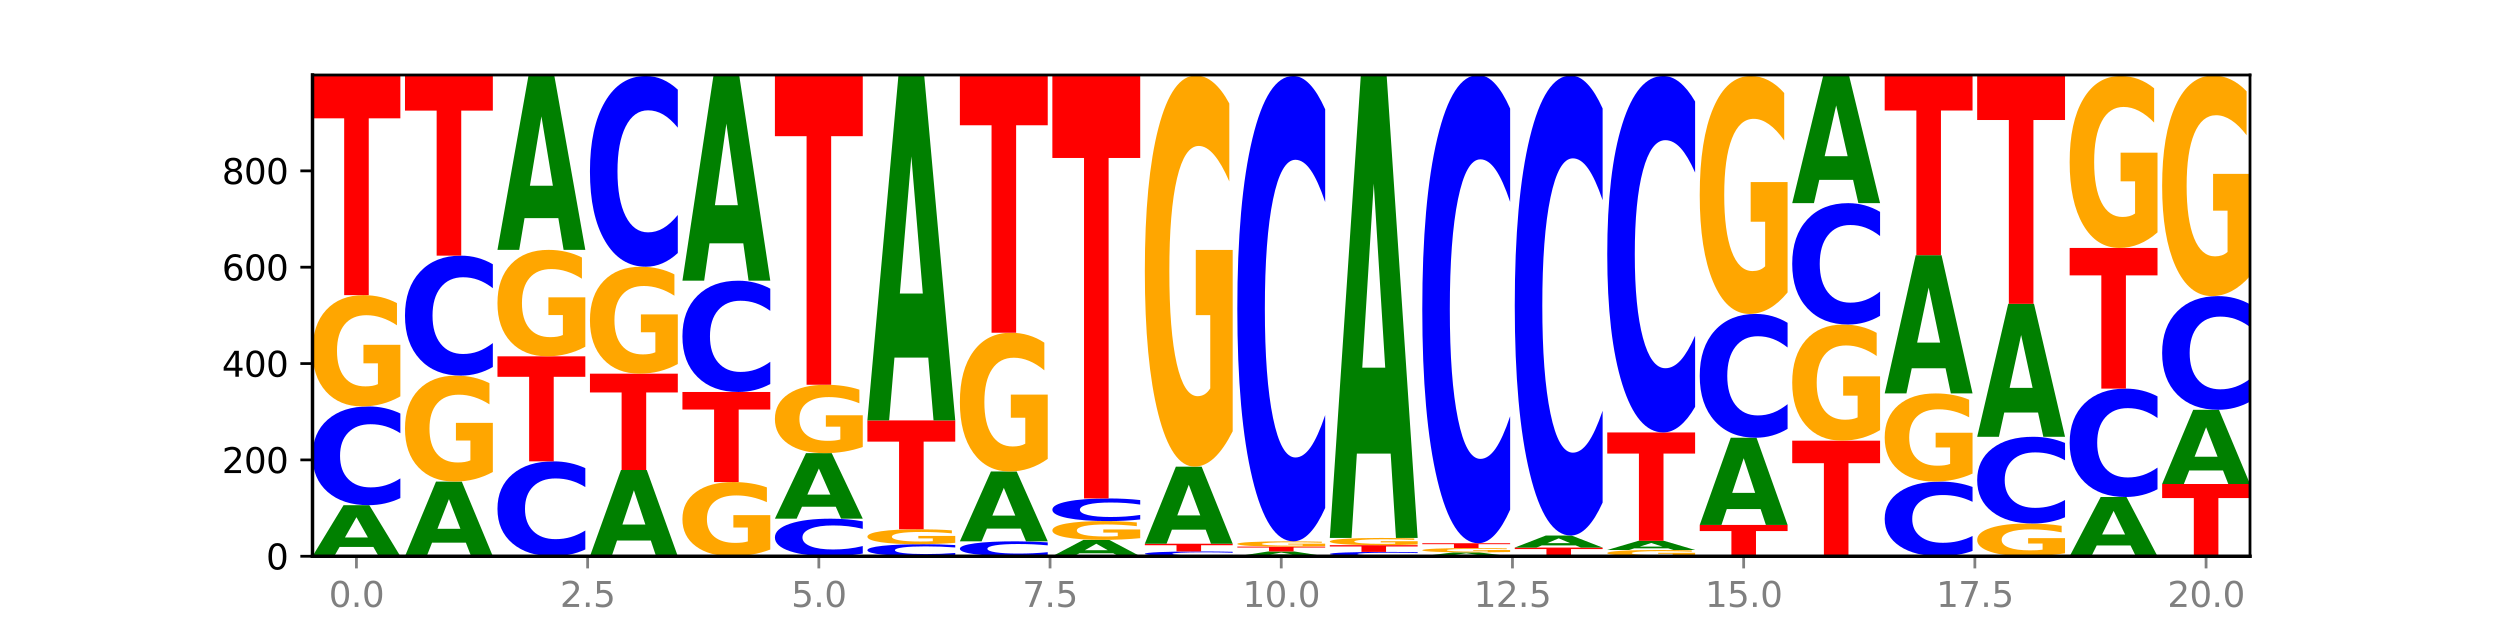 <?xml version="1.0" encoding="utf-8" standalone="no"?>
<!DOCTYPE svg PUBLIC "-//W3C//DTD SVG 1.1//EN"
  "http://www.w3.org/Graphics/SVG/1.1/DTD/svg11.dtd">
<svg xmlns:xlink="http://www.w3.org/1999/xlink" width="720pt" height="180pt" viewBox="0 0 720 180" xmlns="http://www.w3.org/2000/svg" version="1.1">
 <defs>
  <style type="text/css">*{stroke-linejoin: round; stroke-linecap: butt}</style>
 </defs>
 <g id="figure_1">
  <g id="patch_1">
   <path d="M 0 180 
L 720 180 
L 720 0 
L 0 0 
z
" style="fill: #ffffff"/>
  </g>
  <g id="axes_1">
   <g id="patch_2">
    <path d="M 90 160.2 
L 648 160.2 
L 648 21.6 
L 90 21.6 
z
" style="fill: #ffffff"/>
   </g>
   <g id="line2d_1">
    <path d="M 90 160.2 
L 648 160.2 
" clip-path="url(#p1ab193b04c)" style="fill: none; stroke: #000000; stroke-width: 0.5; stroke-linecap: square"/>
   </g>
   <g id="patch_3">
    <path d="M 107.527 157.521 
L 97.796 157.521 
L 96.26 160.2 
L 90 160.2 
L 98.94 145.494 
L 106.363 145.494 
L 115.303 160.2 
L 109.048 160.2 
L 107.527 157.521 
z
M 99.348 154.792 
L 105.96 154.792 
L 102.659 148.942 
L 99.348 154.792 
z
" clip-path="url(#p1ab193b04c)" style="fill: #008000"/>
   </g>
   <g id="patch_4">
    <path d="M 115.303 143.455 
Q 113.187 144.466 110.898 144.977 
Q 108.609 145.494 106.116 145.494 
Q 98.683 145.494 94.341 141.663 
Q 90 137.833 90 131.282 
Q 90 124.708 94.341 120.883 
Q 98.683 117.052 106.116 117.052 
Q 108.609 117.052 110.898 117.569 
Q 113.187 118.08 115.303 119.091 
L 115.303 124.76 
Q 113.167 123.421 111.095 122.798 
Q 109.024 122.175 106.735 122.175 
Q 102.629 122.175 100.277 124.602 
Q 97.931 127.022 97.931 131.282 
Q 97.931 135.524 100.277 137.95 
Q 102.629 140.371 106.735 140.371 
Q 109.024 140.371 111.095 139.748 
Q 113.167 139.119 115.303 137.78 
L 115.303 143.455 
z
" clip-path="url(#p1ab193b04c)" style="fill: #0000ff"/>
   </g>
   <g id="patch_5">
    <path d="M 115.303 114.153 
Q 112.751 115.602 110.007 116.331 
Q 107.262 117.052 104.336 117.052 
Q 97.724 117.052 93.862 112.736 
Q 90 108.419 90 101.038 
Q 90 93.57 93.93 89.287 
Q 97.865 85.004 104.71 85.004 
Q 107.347 85.004 109.763 85.586 
Q 112.184 86.162 114.328 87.301 
L 114.328 93.689 
Q 112.116 92.226 109.927 91.505 
Q 107.738 90.776 105.538 90.776 
Q 101.466 90.776 99.26 93.438 
Q 97.054 96.093 97.054 101.038 
Q 97.054 105.937 99.181 108.611 
Q 101.308 111.279 105.22 111.279 
Q 106.287 111.279 107.2 111.127 
Q 108.113 110.968 108.838 110.637 
L 108.838 104.639 
L 104.67 104.639 
L 104.67 99.297 
L 115.303 99.297 
L 115.303 114.153 
z
" clip-path="url(#p1ab193b04c)" style="fill: #ffa600"/>
   </g>
   <g id="patch_6">
    <path d="M 90 21.739 
L 115.303 21.739 
L 115.303 34.077 
L 106.2 34.077 
L 106.2 85.004 
L 99.121 85.004 
L 99.121 34.077 
L 90 34.077 
L 90 21.739 
z
" clip-path="url(#p1ab193b04c)" style="fill: #ff0000"/>
   </g>
   <g id="patch_7">
    <path d="M 134.162 156.283 
L 124.431 156.283 
L 122.895 160.2 
L 116.635 160.2 
L 125.574 138.695 
L 132.998 138.695 
L 141.938 160.2 
L 135.683 160.2 
L 134.162 156.283 
z
M 125.983 152.291 
L 132.595 152.291 
L 129.294 143.737 
L 125.983 152.291 
z
" clip-path="url(#p1ab193b04c)" style="fill: #008000"/>
   </g>
   <g id="patch_8">
    <path d="M 141.938 135.934 
Q 139.386 137.315 136.641 138.008 
Q 133.897 138.695 130.971 138.695 
Q 124.358 138.695 120.497 134.585 
Q 116.635 130.474 116.635 123.444 
Q 116.635 116.332 120.565 112.252 
Q 124.5 108.173 131.345 108.173 
Q 133.982 108.173 136.398 108.728 
Q 138.819 109.276 140.963 110.361 
L 140.963 116.445 
Q 138.751 115.052 136.562 114.364 
Q 134.373 113.671 132.173 113.671 
Q 128.101 113.671 125.895 116.206 
Q 123.689 118.734 123.689 123.444 
Q 123.689 128.109 125.816 130.657 
Q 127.942 133.198 131.855 133.198 
Q 132.921 133.198 133.834 133.053 
Q 134.747 132.901 135.473 132.586 
L 135.473 126.874 
L 131.305 126.874 
L 131.305 121.785 
L 141.938 121.785 
L 141.938 135.934 
z
" clip-path="url(#p1ab193b04c)" style="fill: #ffa600"/>
   </g>
   <g id="patch_9">
    <path d="M 141.938 105.697 
Q 139.821 106.924 137.533 107.545 
Q 135.244 108.173 132.751 108.173 
Q 125.318 108.173 120.976 103.52 
Q 116.635 98.867 116.635 90.911 
Q 116.635 82.925 120.976 78.28 
Q 125.318 73.627 132.751 73.627 
Q 135.244 73.627 137.533 74.255 
Q 139.821 74.876 141.938 76.103 
L 141.938 82.99 
Q 139.802 81.363 137.73 80.606 
Q 135.658 79.85 133.37 79.85 
Q 129.264 79.85 126.912 82.797 
Q 124.566 85.737 124.566 90.911 
Q 124.566 96.063 126.912 99.01 
Q 129.264 101.95 133.37 101.95 
Q 135.658 101.95 137.73 101.194 
Q 139.802 100.43 141.938 98.803 
L 141.938 105.697 
z
" clip-path="url(#p1ab193b04c)" style="fill: #0000ff"/>
   </g>
   <g id="patch_10">
    <path d="M 116.635 21.739 
L 141.938 21.739 
L 141.938 31.858 
L 132.835 31.858 
L 132.835 73.627 
L 125.756 73.627 
L 125.756 31.858 
L 116.635 31.858 
L 116.635 21.739 
z
" clip-path="url(#p1ab193b04c)" style="fill: #ff0000"/>
   </g>
   <g id="patch_11">
    <path d="M 168.573 158.241 
Q 166.456 159.212 164.168 159.703 
Q 161.879 160.2 159.386 160.2 
Q 151.953 160.2 147.611 156.519 
Q 143.27 152.838 143.27 146.543 
Q 143.27 140.225 147.611 136.55 
Q 151.953 132.868 159.386 132.868 
Q 161.879 132.868 164.168 133.365 
Q 166.456 133.856 168.573 134.828 
L 168.573 140.276 
Q 166.437 138.989 164.365 138.39 
Q 162.293 137.792 160.005 137.792 
Q 155.899 137.792 153.546 140.123 
Q 151.2 142.449 151.2 146.543 
Q 151.2 150.619 153.546 152.951 
Q 155.899 155.277 160.005 155.277 
Q 162.293 155.277 164.365 154.678 
Q 166.437 154.074 168.573 152.787 
L 168.573 158.241 
z
" clip-path="url(#p1ab193b04c)" style="fill: #0000ff"/>
   </g>
   <g id="patch_12">
    <path d="M 143.27 102.623 
L 168.573 102.623 
L 168.573 108.522 
L 159.47 108.522 
L 159.47 132.868 
L 152.391 132.868 
L 152.391 108.522 
L 143.27 108.522 
L 143.27 102.623 
z
" clip-path="url(#p1ab193b04c)" style="fill: #ff0000"/>
   </g>
   <g id="patch_13">
    <path d="M 168.573 99.849 
Q 166.021 101.236 163.276 101.933 
Q 160.532 102.623 157.605 102.623 
Q 150.993 102.623 147.132 98.494 
Q 143.27 94.364 143.27 87.302 
Q 143.27 80.158 147.2 76.06 
Q 151.135 71.962 157.98 71.962 
Q 160.617 71.962 163.032 72.52 
Q 165.454 73.071 167.597 74.16 
L 167.597 80.272 
Q 165.386 78.872 163.197 78.182 
Q 161.008 77.485 158.808 77.485 
Q 154.736 77.485 152.53 80.031 
Q 150.324 82.571 150.324 87.302 
Q 150.324 91.989 152.451 94.548 
Q 154.577 97.1 158.49 97.1 
Q 159.556 97.1 160.469 96.955 
Q 161.382 96.803 162.108 96.486 
L 162.108 90.748 
L 157.94 90.748 
L 157.94 85.637 
L 168.573 85.637 
L 168.573 99.849 
z
" clip-path="url(#p1ab193b04c)" style="fill: #ffa600"/>
   </g>
   <g id="patch_14">
    <path d="M 160.797 62.813 
L 151.066 62.813 
L 149.53 71.962 
L 143.27 71.962 
L 152.209 21.739 
L 159.633 21.739 
L 168.573 71.962 
L 162.318 71.962 
L 160.797 62.813 
z
M 152.618 53.492 
L 159.23 53.492 
L 155.929 33.514 
L 152.618 53.492 
z
" clip-path="url(#p1ab193b04c)" style="fill: #008000"/>
   </g>
   <g id="patch_15">
    <path d="M 187.432 155.676 
L 177.701 155.676 
L 176.164 160.2 
L 169.905 160.2 
L 178.844 135.366 
L 186.268 135.366 
L 195.208 160.2 
L 188.953 160.2 
L 187.432 155.676 
z
M 179.253 151.067 
L 185.864 151.067 
L 182.564 141.188 
L 179.253 151.067 
z
" clip-path="url(#p1ab193b04c)" style="fill: #008000"/>
   </g>
   <g id="patch_16">
    <path d="M 169.905 107.618 
L 195.208 107.618 
L 195.208 113.03 
L 186.104 113.03 
L 186.104 135.366 
L 179.025 135.366 
L 179.025 113.03 
L 169.905 113.03 
L 169.905 107.618 
z
" clip-path="url(#p1ab193b04c)" style="fill: #ff0000"/>
   </g>
   <g id="patch_17">
    <path d="M 195.208 104.831 
Q 192.656 106.225 189.911 106.925 
Q 187.166 107.618 184.24 107.618 
Q 177.628 107.618 173.766 103.47 
Q 169.905 99.322 169.905 92.228 
Q 169.905 85.051 173.834 80.934 
Q 177.77 76.818 184.615 76.818 
Q 187.252 76.818 189.667 77.378 
Q 192.089 77.931 194.232 79.026 
L 194.232 85.165 
Q 192.021 83.759 189.832 83.066 
Q 187.643 82.366 185.443 82.366 
Q 181.371 82.366 179.165 84.924 
Q 176.959 87.475 176.959 92.228 
Q 176.959 96.936 179.086 99.506 
Q 181.212 102.07 185.125 102.07 
Q 186.191 102.07 187.104 101.924 
Q 188.017 101.771 188.743 101.453 
L 188.743 95.689 
L 184.575 95.689 
L 184.575 90.554 
L 195.208 90.554 
L 195.208 104.831 
z
" clip-path="url(#p1ab193b04c)" style="fill: #ffa600"/>
   </g>
   <g id="patch_18">
    <path d="M 195.208 72.88 
Q 193.091 74.832 190.802 75.819 
Q 188.514 76.818 186.021 76.818 
Q 178.588 76.818 174.246 69.418 
Q 169.905 62.019 169.905 49.365 
Q 169.905 36.665 174.246 29.277 
Q 178.588 21.877 186.021 21.877 
Q 188.514 21.877 190.802 22.876 
Q 193.091 23.864 195.208 25.816 
L 195.208 36.767 
Q 193.072 34.18 191 32.977 
Q 188.928 31.774 186.639 31.774 
Q 182.534 31.774 180.181 36.461 
Q 177.835 41.137 177.835 49.365 
Q 177.835 57.559 180.181 62.246 
Q 182.534 66.922 186.639 66.922 
Q 188.928 66.922 191 65.719 
Q 193.072 64.504 195.208 61.917 
L 195.208 72.88 
z
" clip-path="url(#p1ab193b04c)" style="fill: #0000ff"/>
   </g>
   <g id="patch_19">
    <path d="M 221.842 158.267 
Q 219.291 159.233 216.546 159.719 
Q 213.801 160.2 210.875 160.2 
Q 204.263 160.2 200.401 157.322 
Q 196.539 154.445 196.539 149.524 
Q 196.539 144.545 200.469 141.69 
Q 204.405 138.834 211.249 138.834 
Q 213.886 138.834 216.302 139.223 
Q 218.724 139.607 220.867 140.366 
L 220.867 144.625 
Q 218.655 143.649 216.467 143.168 
Q 214.278 142.683 212.077 142.683 
Q 208.006 142.683 205.8 144.457 
Q 203.594 146.227 203.594 149.524 
Q 203.594 152.79 205.72 154.573 
Q 207.847 156.351 211.76 156.351 
Q 212.826 156.351 213.739 156.25 
Q 214.652 156.144 215.378 155.923 
L 215.378 151.925 
L 211.21 151.925 
L 211.21 148.363 
L 221.842 148.363 
L 221.842 158.267 
z
" clip-path="url(#p1ab193b04c)" style="fill: #ffa600"/>
   </g>
   <g id="patch_20">
    <path d="M 196.539 112.89 
L 221.842 112.89 
L 221.842 117.95 
L 212.739 117.95 
L 212.739 138.834 
L 205.66 138.834 
L 205.66 117.95 
L 196.539 117.95 
L 196.539 112.89 
z
" clip-path="url(#p1ab193b04c)" style="fill: #ff0000"/>
   </g>
   <g id="patch_21">
    <path d="M 221.842 110.593 
Q 219.726 111.732 217.437 112.308 
Q 215.149 112.89 212.656 112.89 
Q 205.222 112.89 200.881 108.574 
Q 196.539 104.257 196.539 96.876 
Q 196.539 89.468 200.881 85.158 
Q 205.222 80.841 212.656 80.841 
Q 215.149 80.841 217.437 81.424 
Q 219.726 82 221.842 83.139 
L 221.842 89.527 
Q 219.707 88.018 217.635 87.316 
Q 215.563 86.614 213.274 86.614 
Q 209.169 86.614 206.816 89.348 
Q 204.47 92.076 204.47 96.876 
Q 204.47 101.656 206.816 104.39 
Q 209.169 107.117 213.274 107.117 
Q 215.563 107.117 217.635 106.415 
Q 219.707 105.707 221.842 104.198 
L 221.842 110.593 
z
" clip-path="url(#p1ab193b04c)" style="fill: #0000ff"/>
   </g>
   <g id="patch_22">
    <path d="M 214.067 70.075 
L 204.336 70.075 
L 202.799 80.841 
L 196.539 80.841 
L 205.479 21.739 
L 212.903 21.739 
L 221.842 80.841 
L 215.588 80.841 
L 214.067 70.075 
z
M 205.888 59.105 
L 212.499 59.105 
L 209.199 35.596 
L 205.888 59.105 
z
" clip-path="url(#p1ab193b04c)" style="fill: #008000"/>
   </g>
   <g id="patch_23">
    <path d="M 248.477 159.424 
Q 246.361 159.809 244.072 160.003 
Q 241.783 160.2 239.291 160.2 
Q 231.857 160.2 227.516 158.743 
Q 223.174 157.285 223.174 154.793 
Q 223.174 152.291 227.516 150.836 
Q 231.857 149.378 239.291 149.378 
Q 241.783 149.378 244.072 149.575 
Q 246.361 149.77 248.477 150.154 
L 248.477 152.311 
Q 246.342 151.802 244.27 151.565 
Q 242.198 151.328 239.909 151.328 
Q 235.803 151.328 233.451 152.251 
Q 231.105 153.172 231.105 154.793 
Q 231.105 156.407 233.451 157.33 
Q 235.803 158.251 239.909 158.251 
Q 242.198 158.251 244.27 158.014 
Q 246.342 157.775 248.477 157.265 
L 248.477 159.424 
z
" clip-path="url(#p1ab193b04c)" style="fill: #0000ff"/>
   </g>
   <g id="patch_24">
    <path d="M 240.702 145.941 
L 230.971 145.941 
L 229.434 149.378 
L 223.174 149.378 
L 232.114 130.51 
L 239.538 130.51 
L 248.477 149.378 
L 242.223 149.378 
L 240.702 145.941 
z
M 232.523 142.439 
L 239.134 142.439 
L 235.834 134.934 
L 232.523 142.439 
z
" clip-path="url(#p1ab193b04c)" style="fill: #008000"/>
   </g>
   <g id="patch_25">
    <path d="M 248.477 128.727 
Q 245.925 129.619 243.181 130.066 
Q 240.436 130.51 237.51 130.51 
Q 230.898 130.51 227.036 127.857 
Q 223.174 125.203 223.174 120.666 
Q 223.174 116.075 227.104 113.442 
Q 231.04 110.809 237.884 110.809 
Q 240.521 110.809 242.937 111.167 
Q 245.358 111.521 247.502 112.221 
L 247.502 116.148 
Q 245.29 115.249 243.101 114.805 
Q 240.912 114.358 238.712 114.358 
Q 234.641 114.358 232.435 115.994 
Q 230.229 117.626 230.229 120.666 
Q 230.229 123.677 232.355 125.321 
Q 234.482 126.961 238.395 126.961 
Q 239.461 126.961 240.374 126.868 
Q 241.287 126.77 242.013 126.566 
L 242.013 122.879 
L 237.845 122.879 
L 237.845 119.595 
L 248.477 119.595 
L 248.477 128.727 
z
" clip-path="url(#p1ab193b04c)" style="fill: #ffa600"/>
   </g>
   <g id="patch_26">
    <path d="M 223.174 21.877 
L 248.477 21.877 
L 248.477 39.222 
L 239.374 39.222 
L 239.374 110.809 
L 232.295 110.809 
L 232.295 39.222 
L 223.174 39.222 
L 223.174 21.877 
z
" clip-path="url(#p1ab193b04c)" style="fill: #ff0000"/>
   </g>
   <g id="patch_27">
    <path d="M 275.112 159.951 
Q 272.996 160.075 270.707 160.137 
Q 268.418 160.2 265.926 160.2 
Q 258.492 160.2 254.151 159.733 
Q 249.809 159.266 249.809 158.467 
Q 249.809 157.665 254.151 157.199 
Q 258.492 156.732 265.926 156.732 
Q 268.418 156.732 270.707 156.795 
Q 272.996 156.857 275.112 156.98 
L 275.112 157.672 
Q 272.976 157.508 270.905 157.432 
Q 268.833 157.356 266.544 157.356 
Q 262.438 157.356 260.086 157.652 
Q 257.74 157.947 257.74 158.467 
Q 257.74 158.984 260.086 159.28 
Q 262.438 159.575 266.544 159.575 
Q 268.833 159.575 270.905 159.499 
Q 272.976 159.423 275.112 159.259 
L 275.112 159.951 
z
" clip-path="url(#p1ab193b04c)" style="fill: #0000ff"/>
   </g>
   <g id="patch_28">
    <path d="M 275.112 156.342 
Q 272.56 156.537 269.816 156.635 
Q 267.071 156.732 264.145 156.732 
Q 257.533 156.732 253.671 156.152 
Q 249.809 155.573 249.809 154.582 
Q 249.809 153.58 253.739 153.005 
Q 257.674 152.431 264.519 152.431 
Q 267.156 152.431 269.572 152.509 
Q 271.993 152.586 274.137 152.739 
L 274.137 153.596 
Q 271.925 153.4 269.736 153.303 
Q 267.547 153.205 265.347 153.205 
Q 261.275 153.205 259.069 153.562 
Q 256.864 153.919 256.864 154.582 
Q 256.864 155.24 258.99 155.599 
Q 261.117 155.957 265.029 155.957 
Q 266.096 155.957 267.009 155.936 
Q 267.922 155.915 268.647 155.871 
L 268.647 155.066 
L 264.479 155.066 
L 264.479 154.349 
L 275.112 154.349 
L 275.112 156.342 
z
" clip-path="url(#p1ab193b04c)" style="fill: #ffa600"/>
   </g>
   <g id="patch_29">
    <path d="M 249.809 121.076 
L 275.112 121.076 
L 275.112 127.191 
L 266.009 127.191 
L 266.009 152.431 
L 258.93 152.431 
L 258.93 127.191 
L 249.809 127.191 
L 249.809 121.076 
z
" clip-path="url(#p1ab193b04c)" style="fill: #ff0000"/>
   </g>
   <g id="patch_30">
    <path d="M 267.337 102.98 
L 257.605 102.98 
L 256.069 121.076 
L 249.809 121.076 
L 258.749 21.739 
L 266.173 21.739 
L 275.112 121.076 
L 268.858 121.076 
L 267.337 102.98 
z
M 259.157 84.543 
L 265.769 84.543 
L 262.468 45.029 
L 259.157 84.543 
z
" clip-path="url(#p1ab193b04c)" style="fill: #008000"/>
   </g>
   <g id="patch_31">
    <path d="M 301.747 159.892 
Q 299.63 160.045 297.342 160.122 
Q 295.053 160.2 292.56 160.2 
Q 285.127 160.2 280.785 159.621 
Q 276.444 159.041 276.444 158.051 
Q 276.444 157.057 280.785 156.478 
Q 285.127 155.899 292.56 155.899 
Q 295.053 155.899 297.342 155.977 
Q 299.63 156.055 301.747 156.207 
L 301.747 157.065 
Q 299.611 156.862 297.539 156.768 
Q 295.467 156.674 293.179 156.674 
Q 289.073 156.674 286.721 157.041 
Q 284.375 157.407 284.375 158.051 
Q 284.375 158.692 286.721 159.059 
Q 289.073 159.425 293.179 159.425 
Q 295.467 159.425 297.539 159.331 
Q 299.611 159.236 301.747 159.033 
L 301.747 159.892 
z
" clip-path="url(#p1ab193b04c)" style="fill: #0000ff"/>
   </g>
   <g id="patch_32">
    <path d="M 293.971 152.234 
L 284.24 152.234 
L 282.704 155.899 
L 276.444 155.899 
L 285.384 135.782 
L 292.807 135.782 
L 301.747 155.899 
L 295.492 155.899 
L 293.971 152.234 
z
M 285.792 148.501 
L 292.404 148.501 
L 289.103 140.499 
L 285.792 148.501 
z
" clip-path="url(#p1ab193b04c)" style="fill: #008000"/>
   </g>
   <g id="patch_33">
    <path d="M 301.747 132.167 
Q 299.195 133.974 296.45 134.882 
Q 293.706 135.782 290.78 135.782 
Q 284.168 135.782 280.306 130.4 
Q 276.444 125.019 276.444 115.816 
Q 276.444 106.506 280.374 101.165 
Q 284.309 95.825 291.154 95.825 
Q 293.791 95.825 296.207 96.552 
Q 298.628 97.27 300.772 98.689 
L 300.772 106.654 
Q 298.56 104.83 296.371 103.93 
Q 294.182 103.023 291.982 103.023 
Q 287.91 103.023 285.704 106.341 
Q 283.498 109.65 283.498 115.816 
Q 283.498 121.924 285.625 125.258 
Q 287.751 128.585 291.664 128.585 
Q 292.73 128.585 293.643 128.395 
Q 294.556 128.197 295.282 127.784 
L 295.282 120.306 
L 291.114 120.306 
L 291.114 113.645 
L 301.747 113.645 
L 301.747 132.167 
z
" clip-path="url(#p1ab193b04c)" style="fill: #ffa600"/>
   </g>
   <g id="patch_34">
    <path d="M 276.444 21.6 
L 301.747 21.6 
L 301.747 36.076 
L 292.644 36.076 
L 292.644 95.825 
L 285.565 95.825 
L 285.565 36.076 
L 276.444 36.076 
L 276.444 21.6 
z
" clip-path="url(#p1ab193b04c)" style="fill: #ff0000"/>
   </g>
   <g id="patch_35">
    <path d="M 320.606 159.341 
L 310.875 159.341 
L 309.339 160.2 
L 303.079 160.2 
L 312.018 155.483 
L 319.442 155.483 
L 328.382 160.2 
L 322.127 160.2 
L 320.606 159.341 
z
M 312.427 158.465 
L 319.039 158.465 
L 315.738 156.589 
L 312.427 158.465 
z
" clip-path="url(#p1ab193b04c)" style="fill: #008000"/>
   </g>
   <g id="patch_36">
    <path d="M 328.382 154.993 
Q 325.83 155.238 323.085 155.361 
Q 320.341 155.483 317.415 155.483 
Q 310.802 155.483 306.941 154.754 
Q 303.079 154.025 303.079 152.779 
Q 303.079 151.518 307.009 150.795 
Q 310.944 150.072 317.789 150.072 
Q 320.426 150.072 322.841 150.17 
Q 325.263 150.268 327.406 150.46 
L 327.406 151.539 
Q 325.195 151.291 323.006 151.17 
Q 320.817 151.047 318.617 151.047 
Q 314.545 151.047 312.339 151.496 
Q 310.133 151.944 310.133 152.779 
Q 310.133 153.606 312.26 154.058 
Q 314.386 154.508 318.299 154.508 
Q 319.365 154.508 320.278 154.483 
Q 321.191 154.456 321.917 154.4 
L 321.917 153.387 
L 317.749 153.387 
L 317.749 152.485 
L 328.382 152.485 
L 328.382 154.993 
z
" clip-path="url(#p1ab193b04c)" style="fill: #ffa600"/>
   </g>
   <g id="patch_37">
    <path d="M 328.382 149.605 
Q 326.265 149.836 323.977 149.954 
Q 321.688 150.072 319.195 150.072 
Q 311.762 150.072 307.42 149.194 
Q 303.079 148.316 303.079 146.814 
Q 303.079 145.306 307.42 144.43 
Q 311.762 143.551 319.195 143.551 
Q 321.688 143.551 323.977 143.67 
Q 326.265 143.787 328.382 144.019 
L 328.382 145.319 
Q 326.246 145.011 324.174 144.869 
Q 322.102 144.726 319.814 144.726 
Q 315.708 144.726 313.356 145.282 
Q 311.009 145.837 311.009 146.814 
Q 311.009 147.786 313.356 148.343 
Q 315.708 148.898 319.814 148.898 
Q 322.102 148.898 324.174 148.755 
Q 326.246 148.611 328.382 148.303 
L 328.382 149.605 
z
" clip-path="url(#p1ab193b04c)" style="fill: #0000ff"/>
   </g>
   <g id="patch_38">
    <path d="M 303.079 21.739 
L 328.382 21.739 
L 328.382 45.496 
L 319.279 45.496 
L 319.279 143.551 
L 312.2 143.551 
L 312.2 45.496 
L 303.079 45.496 
L 303.079 21.739 
z
" clip-path="url(#p1ab193b04c)" style="fill: #ff0000"/>
   </g>
   <g id="patch_39">
    <path d="M 355.017 160.101 
Q 352.9 160.15 350.611 160.175 
Q 348.323 160.2 345.83 160.2 
Q 338.397 160.2 334.055 160.013 
Q 329.714 159.826 329.714 159.507 
Q 329.714 159.186 334.055 158.999 
Q 338.397 158.813 345.83 158.813 
Q 348.323 158.813 350.611 158.838 
Q 352.9 158.863 355.017 158.912 
L 355.017 159.189 
Q 352.881 159.123 350.809 159.093 
Q 348.737 159.063 346.448 159.063 
Q 342.343 159.063 339.99 159.181 
Q 337.644 159.299 337.644 159.507 
Q 337.644 159.714 339.99 159.832 
Q 342.343 159.95 346.448 159.95 
Q 348.737 159.95 350.809 159.92 
Q 352.881 159.889 355.017 159.824 
L 355.017 160.101 
z
" clip-path="url(#p1ab193b04c)" style="fill: #0000ff"/>
   </g>
   <g id="patch_40">
    <path d="M 329.714 156.593 
L 355.017 156.593 
L 355.017 157.026 
L 345.913 157.026 
L 345.913 158.813 
L 338.834 158.813 
L 338.834 157.026 
L 329.714 157.026 
L 329.714 156.593 
z
" clip-path="url(#p1ab193b04c)" style="fill: #ff0000"/>
   </g>
   <g id="patch_41">
    <path d="M 347.241 152.549 
L 337.51 152.549 
L 335.973 156.593 
L 329.714 156.593 
L 338.653 134.395 
L 346.077 134.395 
L 355.017 156.593 
L 348.762 156.593 
L 347.241 152.549 
z
M 339.062 148.429 
L 345.674 148.429 
L 342.373 139.599 
L 339.062 148.429 
z
" clip-path="url(#p1ab193b04c)" style="fill: #008000"/>
   </g>
   <g id="patch_42">
    <path d="M 355.017 124.202 
Q 352.465 129.298 349.72 131.858 
Q 346.976 134.395 344.049 134.395 
Q 337.437 134.395 333.575 119.222 
Q 329.714 104.049 329.714 78.102 
Q 329.714 51.852 333.643 36.795 
Q 337.579 21.739 344.424 21.739 
Q 347.061 21.739 349.476 23.787 
Q 351.898 25.811 354.041 29.814 
L 354.041 52.271 
Q 351.83 47.128 349.641 44.591 
Q 347.452 42.031 345.252 42.031 
Q 341.18 42.031 338.974 51.386 
Q 336.768 60.718 336.768 78.102 
Q 336.768 95.322 338.895 104.724 
Q 341.021 114.102 344.934 114.102 
Q 346 114.102 346.913 113.567 
Q 347.826 113.008 348.552 111.845 
L 348.552 90.761 
L 344.384 90.761 
L 344.384 71.981 
L 355.017 71.981 
L 355.017 124.202 
z
" clip-path="url(#p1ab193b04c)" style="fill: #ffa600"/>
   </g>
   <g id="patch_43">
    <path d="M 373.876 159.947 
L 364.145 159.947 
L 362.608 160.2 
L 356.348 160.2 
L 365.288 158.813 
L 372.712 158.813 
L 381.652 160.2 
L 375.397 160.2 
L 373.876 159.947 
z
M 365.697 159.69 
L 372.308 159.69 
L 369.008 159.138 
L 365.697 159.69 
z
" clip-path="url(#p1ab193b04c)" style="fill: #008000"/>
   </g>
   <g id="patch_44">
    <path d="M 356.348 157.425 
L 381.652 157.425 
L 381.652 157.696 
L 372.548 157.696 
L 372.548 158.813 
L 365.469 158.813 
L 365.469 157.696 
L 356.348 157.696 
L 356.348 157.425 
z
" clip-path="url(#p1ab193b04c)" style="fill: #ff0000"/>
   </g>
   <g id="patch_45">
    <path d="M 381.652 157.287 
Q 379.1 157.356 376.355 157.391 
Q 373.61 157.425 370.684 157.425 
Q 364.072 157.425 360.21 157.22 
Q 356.348 157.014 356.348 156.663 
Q 356.348 156.307 360.278 156.103 
Q 364.214 155.899 371.058 155.899 
Q 373.695 155.899 376.111 155.927 
Q 378.533 155.954 380.676 156.008 
L 380.676 156.313 
Q 378.465 156.243 376.276 156.209 
Q 374.087 156.174 371.886 156.174 
Q 367.815 156.174 365.609 156.301 
Q 363.403 156.427 363.403 156.663 
Q 363.403 156.896 365.529 157.023 
Q 367.656 157.15 371.569 157.15 
Q 372.635 157.15 373.548 157.143 
Q 374.461 157.136 375.187 157.12 
L 375.187 156.834 
L 371.019 156.834 
L 371.019 156.58 
L 381.652 156.58 
L 381.652 157.287 
z
" clip-path="url(#p1ab193b04c)" style="fill: #ffa600"/>
   </g>
   <g id="patch_46">
    <path d="M 381.652 146.293 
Q 379.535 151.054 377.246 153.463 
Q 374.958 155.899 372.465 155.899 
Q 365.031 155.899 360.69 137.849 
Q 356.348 119.798 356.348 88.93 
Q 356.348 57.951 360.69 39.928 
Q 365.031 21.877 372.465 21.877 
Q 374.958 21.877 377.246 24.314 
Q 379.535 26.722 381.652 31.484 
L 381.652 58.2 
Q 379.516 51.888 377.444 48.953 
Q 375.372 46.019 373.083 46.019 
Q 368.978 46.019 366.625 57.452 
Q 364.279 68.858 364.279 88.93 
Q 364.279 108.918 366.625 120.352 
Q 368.978 131.758 373.083 131.758 
Q 375.372 131.758 377.444 128.823 
Q 379.516 125.861 381.652 119.549 
L 381.652 146.293 
z
" clip-path="url(#p1ab193b04c)" style="fill: #0000ff"/>
   </g>
   <g id="patch_47">
    <path d="M 408.286 160.11 
Q 406.17 160.155 403.881 160.177 
Q 401.592 160.2 399.1 160.2 
Q 391.666 160.2 387.325 160.032 
Q 382.983 159.864 382.983 159.576 
Q 382.983 159.287 387.325 159.12 
Q 391.666 158.951 399.1 158.951 
Q 401.592 158.951 403.881 158.974 
Q 406.17 158.996 408.286 159.041 
L 408.286 159.29 
Q 406.151 159.231 404.079 159.204 
Q 402.007 159.176 399.718 159.176 
Q 395.613 159.176 393.26 159.283 
Q 390.914 159.389 390.914 159.576 
Q 390.914 159.762 393.26 159.869 
Q 395.613 159.975 399.718 159.975 
Q 402.007 159.975 404.079 159.948 
Q 406.151 159.92 408.286 159.861 
L 408.286 160.11 
z
" clip-path="url(#p1ab193b04c)" style="fill: #0000ff"/>
   </g>
   <g id="patch_48">
    <path d="M 382.983 157.009 
L 408.286 157.009 
L 408.286 157.388 
L 399.183 157.388 
L 399.183 158.951 
L 392.104 158.951 
L 392.104 157.388 
L 382.983 157.388 
L 382.983 157.009 
z
" clip-path="url(#p1ab193b04c)" style="fill: #ff0000"/>
   </g>
   <g id="patch_49">
    <path d="M 408.286 156.821 
Q 405.735 156.915 402.99 156.962 
Q 400.245 157.009 397.319 157.009 
Q 390.707 157.009 386.845 156.729 
Q 382.983 156.448 382.983 155.969 
Q 382.983 155.484 386.913 155.206 
Q 390.849 154.928 397.693 154.928 
Q 400.33 154.928 402.746 154.966 
Q 405.167 155.003 407.311 155.077 
L 407.311 155.492 
Q 405.099 155.397 402.91 155.35 
Q 400.722 155.303 398.521 155.303 
Q 394.45 155.303 392.244 155.476 
Q 390.038 155.648 390.038 155.969 
Q 390.038 156.287 392.164 156.461 
Q 394.291 156.634 398.204 156.634 
Q 399.27 156.634 400.183 156.624 
Q 401.096 156.614 401.822 156.592 
L 401.822 156.203 
L 397.654 156.203 
L 397.654 155.856 
L 408.286 155.856 
L 408.286 156.821 
z
" clip-path="url(#p1ab193b04c)" style="fill: #ffa600"/>
   </g>
   <g id="patch_50">
    <path d="M 400.511 130.64 
L 390.78 130.64 
L 389.243 154.928 
L 382.983 154.928 
L 391.923 21.6 
L 399.347 21.6 
L 408.286 154.928 
L 402.032 154.928 
L 400.511 130.64 
z
M 392.332 105.894 
L 398.943 105.894 
L 395.643 52.86 
L 392.332 105.894 
z
" clip-path="url(#p1ab193b04c)" style="fill: #008000"/>
   </g>
   <g id="patch_51">
    <path d="M 427.146 159.998 
L 417.414 159.998 
L 415.878 160.2 
L 409.618 160.2 
L 418.558 159.09 
L 425.982 159.09 
L 434.921 160.2 
L 428.667 160.2 
L 427.146 159.998 
z
M 418.966 159.792 
L 425.578 159.792 
L 422.277 159.35 
L 418.966 159.792 
z
" clip-path="url(#p1ab193b04c)" style="fill: #008000"/>
   </g>
   <g id="patch_52">
    <path d="M 434.921 158.977 
Q 432.369 159.034 429.625 159.062 
Q 426.88 159.09 423.954 159.09 
Q 417.342 159.09 413.48 158.922 
Q 409.618 158.754 409.618 158.466 
Q 409.618 158.175 413.548 158.008 
Q 417.484 157.841 424.328 157.841 
Q 426.965 157.841 429.381 157.864 
Q 431.802 157.887 433.946 157.931 
L 433.946 158.18 
Q 431.734 158.123 429.545 158.095 
Q 427.356 158.066 425.156 158.066 
Q 421.084 158.066 418.879 158.17 
Q 416.673 158.273 416.673 158.466 
Q 416.673 158.657 418.799 158.761 
Q 420.926 158.865 424.839 158.865 
Q 425.905 158.865 426.818 158.859 
Q 427.731 158.853 428.457 158.84 
L 428.457 158.606 
L 424.288 158.606 
L 424.288 158.398 
L 434.921 158.398 
L 434.921 158.977 
z
" clip-path="url(#p1ab193b04c)" style="fill: #ffa600"/>
   </g>
   <g id="patch_53">
    <path d="M 409.618 156.454 
L 434.921 156.454 
L 434.921 156.725 
L 425.818 156.725 
L 425.818 157.841 
L 418.739 157.841 
L 418.739 156.725 
L 409.618 156.725 
L 409.618 156.454 
z
" clip-path="url(#p1ab193b04c)" style="fill: #ff0000"/>
   </g>
   <g id="patch_54">
    <path d="M 434.921 146.788 
Q 432.805 151.579 430.516 154.003 
Q 428.227 156.454 425.735 156.454 
Q 418.301 156.454 413.96 138.292 
Q 409.618 120.129 409.618 89.069 
Q 409.618 57.897 413.96 39.763 
Q 418.301 21.6 425.735 21.6 
Q 428.227 21.6 430.516 24.051 
Q 432.805 26.475 434.921 31.266 
L 434.921 58.148 
Q 432.786 51.797 430.714 48.844 
Q 428.642 45.891 426.353 45.891 
Q 422.247 45.891 419.895 57.396 
Q 417.549 68.873 417.549 89.069 
Q 417.549 109.181 419.895 120.686 
Q 422.247 132.163 426.353 132.163 
Q 428.642 132.163 430.714 129.21 
Q 432.786 126.23 434.921 119.878 
L 434.921 146.788 
z
" clip-path="url(#p1ab193b04c)" style="fill: #0000ff"/>
   </g>
   <g id="patch_55">
    <path d="M 461.556 160.175 
Q 459.004 160.187 456.26 160.194 
Q 453.515 160.2 450.589 160.2 
Q 443.977 160.2 440.115 160.163 
Q 436.253 160.125 436.253 160.061 
Q 436.253 159.997 440.183 159.96 
Q 444.118 159.923 450.963 159.923 
Q 453.6 159.923 456.016 159.928 
Q 458.437 159.933 460.581 159.942 
L 460.581 159.998 
Q 458.369 159.985 456.18 159.979 
Q 453.991 159.973 451.791 159.973 
Q 447.719 159.973 445.513 159.996 
Q 443.307 160.019 443.307 160.061 
Q 443.307 160.104 445.434 160.127 
Q 447.561 160.15 451.473 160.15 
Q 452.54 160.15 453.453 160.149 
Q 454.366 160.147 455.091 160.144 
L 455.091 160.093 
L 450.923 160.093 
L 450.923 160.046 
L 461.556 160.046 
L 461.556 160.175 
z
" clip-path="url(#p1ab193b04c)" style="fill: #ffa600"/>
   </g>
   <g id="patch_56">
    <path d="M 436.253 157.703 
L 461.556 157.703 
L 461.556 158.136 
L 452.453 158.136 
L 452.453 159.923 
L 445.374 159.923 
L 445.374 158.136 
L 436.253 158.136 
L 436.253 157.703 
z
" clip-path="url(#p1ab193b04c)" style="fill: #ff0000"/>
   </g>
   <g id="patch_57">
    <path d="M 453.78 157.071 
L 444.049 157.071 
L 442.513 157.703 
L 436.253 157.703 
L 445.193 154.234 
L 452.616 154.234 
L 461.556 157.703 
L 455.301 157.703 
L 453.78 157.071 
z
M 445.601 156.427 
L 452.213 156.427 
L 448.912 155.047 
L 445.601 156.427 
z
" clip-path="url(#p1ab193b04c)" style="fill: #008000"/>
   </g>
   <g id="patch_58">
    <path d="M 461.556 144.737 
Q 459.44 149.445 457.151 151.826 
Q 454.862 154.234 452.369 154.234 
Q 444.936 154.234 440.594 136.389 
Q 436.253 118.544 436.253 88.028 
Q 436.253 57.401 440.594 39.584 
Q 444.936 21.739 452.369 21.739 
Q 454.862 21.739 457.151 24.147 
Q 459.44 26.528 461.556 31.236 
L 461.556 57.647 
Q 459.42 51.407 457.348 48.506 
Q 455.277 45.605 452.988 45.605 
Q 448.882 45.605 446.53 56.908 
Q 444.184 68.185 444.184 88.028 
Q 444.184 107.788 446.53 119.092 
Q 448.882 130.368 452.988 130.368 
Q 455.277 130.368 457.348 127.467 
Q 459.42 124.538 461.556 118.298 
L 461.556 144.737 
z
" clip-path="url(#p1ab193b04c)" style="fill: #0000ff"/>
   </g>
   <g id="patch_59">
    <path d="M 488.191 160.037 
Q 485.639 160.118 482.894 160.159 
Q 480.15 160.2 477.224 160.2 
Q 470.611 160.2 466.75 159.957 
Q 462.888 159.714 462.888 159.299 
Q 462.888 158.879 466.818 158.637 
Q 470.753 158.396 477.598 158.396 
Q 480.235 158.396 482.651 158.429 
Q 485.072 158.462 487.216 158.526 
L 487.216 158.885 
Q 485.004 158.803 482.815 158.762 
Q 480.626 158.721 478.426 158.721 
Q 474.354 158.721 472.148 158.871 
Q 469.942 159.02 469.942 159.299 
Q 469.942 159.574 472.069 159.725 
Q 474.195 159.875 478.108 159.875 
Q 479.174 159.875 480.087 159.867 
Q 481 159.858 481.726 159.839 
L 481.726 159.501 
L 477.558 159.501 
L 477.558 159.201 
L 488.191 159.201 
L 488.191 160.037 
z
" clip-path="url(#p1ab193b04c)" style="fill: #ffa600"/>
   </g>
   <g id="patch_60">
    <path d="M 480.415 157.916 
L 470.684 157.916 
L 469.148 158.396 
L 462.888 158.396 
L 471.827 155.76 
L 479.251 155.76 
L 488.191 158.396 
L 481.936 158.396 
L 480.415 157.916 
z
M 472.236 157.427 
L 478.848 157.427 
L 475.547 156.378 
L 472.236 157.427 
z
" clip-path="url(#p1ab193b04c)" style="fill: #008000"/>
   </g>
   <g id="patch_61">
    <path d="M 462.888 124.544 
L 488.191 124.544 
L 488.191 130.632 
L 479.088 130.632 
L 479.088 155.76 
L 472.009 155.76 
L 472.009 130.632 
L 462.888 130.632 
L 462.888 124.544 
z
" clip-path="url(#p1ab193b04c)" style="fill: #ff0000"/>
   </g>
   <g id="patch_62">
    <path d="M 488.191 117.185 
Q 486.074 120.833 483.786 122.678 
Q 481.497 124.544 479.004 124.544 
Q 471.571 124.544 467.229 110.717 
Q 462.888 96.889 462.888 73.243 
Q 462.888 49.511 467.229 35.705 
Q 471.571 21.877 479.004 21.877 
Q 481.497 21.877 483.786 23.744 
Q 486.074 25.589 488.191 29.237 
L 488.191 49.702 
Q 486.055 44.867 483.983 42.619 
Q 481.911 40.371 479.623 40.371 
Q 475.517 40.371 473.165 49.129 
Q 470.819 57.867 470.819 73.243 
Q 470.819 88.555 473.165 97.313 
Q 475.517 106.051 479.623 106.051 
Q 481.911 106.051 483.983 103.803 
Q 486.055 101.534 488.191 96.698 
L 488.191 117.185 
z
" clip-path="url(#p1ab193b04c)" style="fill: #0000ff"/>
   </g>
   <g id="patch_63">
    <path d="M 489.523 151.182 
L 514.826 151.182 
L 514.826 152.941 
L 505.723 152.941 
L 505.723 160.2 
L 498.644 160.2 
L 498.644 152.941 
L 489.523 152.941 
L 489.523 151.182 
z
" clip-path="url(#p1ab193b04c)" style="fill: #ff0000"/>
   </g>
   <g id="patch_64">
    <path d="M 507.05 146.607 
L 497.319 146.607 
L 495.782 151.182 
L 489.523 151.182 
L 498.462 126.07 
L 505.886 126.07 
L 514.826 151.182 
L 508.571 151.182 
L 507.05 146.607 
z
M 498.871 141.947 
L 505.483 141.947 
L 502.182 131.958 
L 498.871 141.947 
z
" clip-path="url(#p1ab193b04c)" style="fill: #008000"/>
   </g>
   <g id="patch_65">
    <path d="M 514.826 123.514 
Q 512.709 124.781 510.421 125.422 
Q 508.132 126.07 505.639 126.07 
Q 498.206 126.07 493.864 121.268 
Q 489.523 116.466 489.523 108.253 
Q 489.523 100.012 493.864 95.217 
Q 498.206 90.414 505.639 90.414 
Q 508.132 90.414 510.421 91.063 
Q 512.709 91.703 514.826 92.97 
L 514.826 100.078 
Q 512.69 98.398 510.618 97.618 
Q 508.546 96.837 506.258 96.837 
Q 502.152 96.837 499.799 99.879 
Q 497.453 102.913 497.453 108.253 
Q 497.453 113.571 499.799 116.613 
Q 502.152 119.648 506.258 119.648 
Q 508.546 119.648 510.618 118.867 
Q 512.69 118.079 514.826 116.4 
L 514.826 123.514 
z
" clip-path="url(#p1ab193b04c)" style="fill: #0000ff"/>
   </g>
   <g id="patch_66">
    <path d="M 514.826 84.213 
Q 512.274 87.314 509.529 88.871 
Q 506.785 90.414 503.858 90.414 
Q 497.246 90.414 493.384 81.184 
Q 489.523 71.953 489.523 56.167 
Q 489.523 40.197 493.453 31.037 
Q 497.388 21.877 504.233 21.877 
Q 506.87 21.877 509.285 23.123 
Q 511.707 24.355 513.85 26.79 
L 513.85 40.452 
Q 511.639 37.323 509.45 35.78 
Q 507.261 34.223 505.061 34.223 
Q 500.989 34.223 498.783 39.914 
Q 496.577 45.591 496.577 56.167 
Q 496.577 66.644 498.704 72.363 
Q 500.83 78.069 504.743 78.069 
Q 505.809 78.069 506.722 77.743 
Q 507.635 77.404 508.361 76.696 
L 508.361 63.869 
L 504.193 63.869 
L 504.193 52.444 
L 514.826 52.444 
L 514.826 84.213 
z
" clip-path="url(#p1ab193b04c)" style="fill: #ffa600"/>
   </g>
   <g id="patch_67">
    <path d="M 516.158 126.903 
L 541.461 126.903 
L 541.461 133.397 
L 532.357 133.397 
L 532.357 160.2 
L 525.278 160.2 
L 525.278 133.397 
L 516.158 133.397 
L 516.158 126.903 
z
" clip-path="url(#p1ab193b04c)" style="fill: #ff0000"/>
   </g>
   <g id="patch_68">
    <path d="M 541.461 123.878 
Q 538.909 125.39 536.164 126.15 
Q 533.419 126.903 530.493 126.903 
Q 523.881 126.903 520.019 122.399 
Q 516.158 117.896 516.158 110.195 
Q 516.158 102.404 520.087 97.935 
Q 524.023 93.467 530.868 93.467 
Q 533.504 93.467 535.92 94.074 
Q 538.342 94.675 540.485 95.863 
L 540.485 102.528 
Q 538.274 101.002 536.085 100.249 
Q 533.896 99.489 531.696 99.489 
Q 527.624 99.489 525.418 102.266 
Q 523.212 105.036 523.212 110.195 
Q 523.212 115.306 525.339 118.096 
Q 527.465 120.88 531.378 120.88 
Q 532.444 120.88 533.357 120.721 
Q 534.27 120.555 534.996 120.21 
L 534.996 113.952 
L 530.828 113.952 
L 530.828 108.379 
L 541.461 108.379 
L 541.461 123.878 
z
" clip-path="url(#p1ab193b04c)" style="fill: #ffa600"/>
   </g>
   <g id="patch_69">
    <path d="M 541.461 90.961 
Q 539.344 92.203 537.055 92.831 
Q 534.767 93.467 532.274 93.467 
Q 524.841 93.467 520.499 88.758 
Q 516.158 84.049 516.158 75.996 
Q 516.158 67.915 520.499 63.213 
Q 524.841 58.505 532.274 58.505 
Q 534.767 58.505 537.055 59.14 
Q 539.344 59.768 541.461 61.011 
L 541.461 67.98 
Q 539.325 66.333 537.253 65.568 
Q 535.181 64.802 532.892 64.802 
Q 528.787 64.802 526.434 67.785 
Q 524.088 70.76 524.088 75.996 
Q 524.088 81.211 526.434 84.193 
Q 528.787 87.169 532.892 87.169 
Q 535.181 87.169 537.253 86.403 
Q 539.325 85.631 541.461 83.984 
L 541.461 90.961 
z
" clip-path="url(#p1ab193b04c)" style="fill: #0000ff"/>
   </g>
   <g id="patch_70">
    <path d="M 533.685 51.807 
L 523.954 51.807 
L 522.417 58.505 
L 516.158 58.505 
L 525.097 21.739 
L 532.521 21.739 
L 541.461 58.505 
L 535.206 58.505 
L 533.685 51.807 
z
M 525.506 44.983 
L 532.117 44.983 
L 528.817 30.359 
L 525.506 44.983 
z
" clip-path="url(#p1ab193b04c)" style="fill: #008000"/>
   </g>
   <g id="patch_71">
    <path d="M 568.095 158.659 
Q 565.979 159.423 563.69 159.809 
Q 561.402 160.2 558.909 160.2 
Q 551.475 160.2 547.134 157.304 
Q 542.792 154.407 542.792 149.454 
Q 542.792 144.484 547.134 141.592 
Q 551.475 138.695 558.909 138.695 
Q 561.402 138.695 563.69 139.086 
Q 565.979 139.473 568.095 140.237 
L 568.095 144.524 
Q 565.96 143.511 563.888 143.04 
Q 561.816 142.569 559.527 142.569 
Q 555.422 142.569 553.069 144.404 
Q 550.723 146.234 550.723 149.454 
Q 550.723 152.662 553.069 154.496 
Q 555.422 156.326 559.527 156.326 
Q 561.816 156.326 563.888 155.856 
Q 565.96 155.38 568.095 154.367 
L 568.095 158.659 
z
" clip-path="url(#p1ab193b04c)" style="fill: #0000ff"/>
   </g>
   <g id="patch_72">
    <path d="M 568.095 136.398 
Q 565.544 137.547 562.799 138.124 
Q 560.054 138.695 557.128 138.695 
Q 550.516 138.695 546.654 135.276 
Q 542.792 131.857 542.792 126.009 
Q 542.792 120.093 546.722 116.7 
Q 550.658 113.306 557.502 113.306 
Q 560.139 113.306 562.555 113.768 
Q 564.977 114.224 567.12 115.126 
L 567.12 120.187 
Q 564.908 119.028 562.72 118.457 
Q 560.531 117.88 558.33 117.88 
Q 554.259 117.88 552.053 119.988 
Q 549.847 122.091 549.847 126.009 
Q 549.847 129.89 551.973 132.009 
Q 554.1 134.122 558.013 134.122 
Q 559.079 134.122 559.992 134.002 
Q 560.905 133.876 561.631 133.613 
L 561.631 128.862 
L 557.463 128.862 
L 557.463 124.629 
L 568.095 124.629 
L 568.095 136.398 
z
" clip-path="url(#p1ab193b04c)" style="fill: #ffa600"/>
   </g>
   <g id="patch_73">
    <path d="M 560.32 106.053 
L 550.589 106.053 
L 549.052 113.306 
L 542.792 113.306 
L 551.732 73.488 
L 559.156 73.488 
L 568.095 113.306 
L 561.841 113.306 
L 560.32 106.053 
z
M 552.141 98.663 
L 558.752 98.663 
L 555.452 82.824 
L 552.141 98.663 
z
" clip-path="url(#p1ab193b04c)" style="fill: #008000"/>
   </g>
   <g id="patch_74">
    <path d="M 542.792 21.739 
L 568.095 21.739 
L 568.095 31.831 
L 558.992 31.831 
L 558.992 73.488 
L 551.913 73.488 
L 551.913 31.831 
L 542.792 31.831 
L 542.792 21.739 
z
" clip-path="url(#p1ab193b04c)" style="fill: #ff0000"/>
   </g>
   <g id="patch_75">
    <path d="M 594.73 159.346 
Q 592.178 159.773 589.434 159.988 
Q 586.689 160.2 583.763 160.2 
Q 577.151 160.2 573.289 158.929 
Q 569.427 157.659 569.427 155.486 
Q 569.427 153.288 573.357 152.027 
Q 577.293 150.766 584.137 150.766 
Q 586.774 150.766 589.19 150.937 
Q 591.611 151.107 593.755 151.442 
L 593.755 153.323 
Q 591.543 152.892 589.354 152.68 
Q 587.165 152.465 584.965 152.465 
Q 580.894 152.465 578.688 153.249 
Q 576.482 154.03 576.482 155.486 
Q 576.482 156.928 578.608 157.715 
Q 580.735 158.501 584.648 158.501 
Q 585.714 158.501 586.627 158.456 
Q 587.54 158.409 588.266 158.312 
L 588.266 156.546 
L 584.098 156.546 
L 584.098 154.973 
L 594.73 154.973 
L 594.73 159.346 
z
" clip-path="url(#p1ab193b04c)" style="fill: #ffa600"/>
   </g>
   <g id="patch_76">
    <path d="M 594.73 148.976 
Q 592.614 149.863 590.325 150.312 
Q 588.036 150.766 585.544 150.766 
Q 578.11 150.766 573.769 147.402 
Q 569.427 144.039 569.427 138.287 
Q 569.427 132.514 573.769 129.156 
Q 578.11 125.793 585.544 125.793 
Q 588.036 125.793 590.325 126.247 
Q 592.614 126.696 594.73 127.583 
L 594.73 132.561 
Q 592.595 131.385 590.523 130.838 
Q 588.451 130.291 586.162 130.291 
Q 582.056 130.291 579.704 132.422 
Q 577.358 134.547 577.358 138.287 
Q 577.358 142.012 579.704 144.142 
Q 582.056 146.267 586.162 146.267 
Q 588.451 146.267 590.523 145.721 
Q 592.595 145.169 594.73 143.992 
L 594.73 148.976 
z
" clip-path="url(#p1ab193b04c)" style="fill: #0000ff"/>
   </g>
   <g id="patch_77">
    <path d="M 586.955 118.817 
L 577.224 118.817 
L 575.687 125.793 
L 569.427 125.793 
L 578.367 87.501 
L 585.791 87.501 
L 594.73 125.793 
L 588.476 125.793 
L 586.955 118.817 
z
M 578.776 111.71 
L 585.387 111.71 
L 582.087 96.479 
L 578.776 111.71 
z
" clip-path="url(#p1ab193b04c)" style="fill: #008000"/>
   </g>
   <g id="patch_78">
    <path d="M 569.427 21.739 
L 594.73 21.739 
L 594.73 34.564 
L 585.627 34.564 
L 585.627 87.501 
L 578.548 87.501 
L 578.548 34.564 
L 569.427 34.564 
L 569.427 21.739 
z
" clip-path="url(#p1ab193b04c)" style="fill: #ff0000"/>
   </g>
   <g id="patch_79">
    <path d="M 613.59 157.091 
L 603.858 157.091 
L 602.322 160.2 
L 596.062 160.2 
L 605.002 143.135 
L 612.426 143.135 
L 621.365 160.2 
L 615.111 160.2 
L 613.59 157.091 
z
M 605.41 153.924 
L 612.022 153.924 
L 608.721 147.136 
L 605.41 153.924 
z
" clip-path="url(#p1ab193b04c)" style="fill: #008000"/>
   </g>
   <g id="patch_80">
    <path d="M 621.365 140.898 
Q 619.249 142.007 616.96 142.568 
Q 614.671 143.135 612.179 143.135 
Q 604.745 143.135 600.404 138.931 
Q 596.062 134.727 596.062 127.537 
Q 596.062 120.321 600.404 116.123 
Q 604.745 111.919 612.179 111.919 
Q 614.671 111.919 616.96 112.486 
Q 619.249 113.047 621.365 114.156 
L 621.365 120.379 
Q 619.229 118.909 617.158 118.225 
Q 615.086 117.542 612.797 117.542 
Q 608.691 117.542 606.339 120.205 
Q 603.993 122.862 603.993 127.537 
Q 603.993 132.192 606.339 134.856 
Q 608.691 137.512 612.797 137.512 
Q 615.086 137.512 617.158 136.829 
Q 619.229 136.139 621.365 134.669 
L 621.365 140.898 
z
" clip-path="url(#p1ab193b04c)" style="fill: #0000ff"/>
   </g>
   <g id="patch_81">
    <path d="M 596.062 71.407 
L 621.365 71.407 
L 621.365 79.308 
L 612.262 79.308 
L 612.262 111.919 
L 605.183 111.919 
L 605.183 79.308 
L 596.062 79.308 
L 596.062 71.407 
z
" clip-path="url(#p1ab193b04c)" style="fill: #ff0000"/>
   </g>
   <g id="patch_82">
    <path d="M 621.365 66.926 
Q 618.813 69.167 616.069 70.292 
Q 613.324 71.407 610.398 71.407 
Q 603.786 71.407 599.924 64.736 
Q 596.062 58.066 596.062 46.658 
Q 596.062 35.117 599.992 28.497 
Q 603.927 21.877 610.772 21.877 
Q 613.409 21.877 615.825 22.778 
Q 618.246 23.668 620.39 25.428 
L 620.39 35.301 
Q 618.178 33.04 615.989 31.925 
Q 613.8 30.799 611.6 30.799 
Q 607.528 30.799 605.322 34.912 
Q 603.117 39.015 603.117 46.658 
Q 603.117 54.229 605.243 58.362 
Q 607.37 62.486 611.282 62.486 
Q 612.349 62.486 613.262 62.25 
Q 614.175 62.005 614.9 61.493 
L 614.9 52.224 
L 610.732 52.224 
L 610.732 43.967 
L 621.365 43.967 
L 621.365 66.926 
z
" clip-path="url(#p1ab193b04c)" style="fill: #ffa600"/>
   </g>
   <g id="patch_83">
    <path d="M 622.697 139.389 
L 648 139.389 
L 648 143.448 
L 638.897 143.448 
L 638.897 160.2 
L 631.818 160.2 
L 631.818 143.448 
L 622.697 143.448 
L 622.697 139.389 
z
" clip-path="url(#p1ab193b04c)" style="fill: #ff0000"/>
   </g>
   <g id="patch_84">
    <path d="M 640.224 135.497 
L 630.493 135.497 
L 628.957 139.389 
L 622.697 139.389 
L 631.637 118.023 
L 639.06 118.023 
L 648 139.389 
L 641.745 139.389 
L 640.224 135.497 
z
M 632.045 131.532 
L 638.657 131.532 
L 635.356 123.033 
L 632.045 131.532 
z
" clip-path="url(#p1ab193b04c)" style="fill: #008000"/>
   </g>
   <g id="patch_85">
    <path d="M 648 115.676 
Q 645.883 116.84 643.595 117.428 
Q 641.306 118.023 638.813 118.023 
Q 631.38 118.023 627.038 113.614 
Q 622.697 109.204 622.697 101.662 
Q 622.697 94.094 627.038 89.691 
Q 631.38 85.281 638.813 85.281 
Q 641.306 85.281 643.595 85.876 
Q 645.883 86.465 648 87.628 
L 648 94.155 
Q 645.864 92.613 643.792 91.896 
Q 641.72 91.179 639.432 91.179 
Q 635.326 91.179 632.974 93.972 
Q 630.628 96.759 630.628 101.662 
Q 630.628 106.546 632.974 109.339 
Q 635.326 112.126 639.432 112.126 
Q 641.72 112.126 643.792 111.409 
Q 645.864 110.685 648 109.143 
L 648 115.676 
z
" clip-path="url(#p1ab193b04c)" style="fill: #0000ff"/>
   </g>
   <g id="patch_86">
    <path d="M 648 79.532 
Q 645.448 82.407 642.703 83.85 
Q 639.959 85.281 637.033 85.281 
Q 630.421 85.281 626.559 76.723 
Q 622.697 68.165 622.697 53.53 
Q 622.697 38.724 626.627 30.231 
Q 630.562 21.739 637.407 21.739 
Q 640.044 21.739 642.46 22.894 
Q 644.881 24.036 647.025 26.293 
L 647.025 38.96 
Q 644.813 36.059 642.624 34.628 
Q 640.435 33.184 638.235 33.184 
Q 634.163 33.184 631.957 38.461 
Q 629.751 43.725 629.751 53.53 
Q 629.751 63.243 631.878 68.546 
Q 634.004 73.835 637.917 73.835 
Q 638.983 73.835 639.896 73.533 
Q 640.809 73.218 641.535 72.562 
L 641.535 60.67 
L 637.367 60.67 
L 637.367 50.077 
L 648 50.077 
L 648 79.532 
z
" clip-path="url(#p1ab193b04c)" style="fill: #ffa600"/>
   </g>
   <g id="matplotlib.axis_1">
    <g id="xtick_1">
     <g id="line2d_2">
      <defs>
       <path id="m2a75ca02f6" d="M 0 0 
L 0 3.5 
" style="stroke: #808080; stroke-width: 0.8"/>
      </defs>
      <g>
       <use xlink:href="#m2a75ca02f6" x="102.652" y="160.2" style="fill: #808080; stroke: #808080; stroke-width: 0.8"/>
      </g>
     </g>
     <g id="text_1">
      <!-- 0.0 -->
      <g style="fill: #808080" transform="translate(94.7 174.798) scale(0.1 -0.1)">
       <defs>
        <path id="DejaVuSans-30" d="M 2034 4250 
Q 1547 4250 1301 3770 
Q 1056 3291 1056 2328 
Q 1056 1369 1301 889 
Q 1547 409 2034 409 
Q 2525 409 2770 889 
Q 3016 1369 3016 2328 
Q 3016 3291 2770 3770 
Q 2525 4250 2034 4250 
z
M 2034 4750 
Q 2819 4750 3233 4129 
Q 3647 3509 3647 2328 
Q 3647 1150 3233 529 
Q 2819 -91 2034 -91 
Q 1250 -91 836 529 
Q 422 1150 422 2328 
Q 422 3509 836 4129 
Q 1250 4750 2034 4750 
z
" transform="scale(0.016)"/>
        <path id="DejaVuSans-2e" d="M 684 794 
L 1344 794 
L 1344 0 
L 684 0 
L 684 794 
z
" transform="scale(0.016)"/>
       </defs>
       <use xlink:href="#DejaVuSans-30"/>
       <use xlink:href="#DejaVuSans-2e" x="63.623"/>
       <use xlink:href="#DejaVuSans-30" x="95.41"/>
      </g>
     </g>
    </g>
    <g id="xtick_2">
     <g id="line2d_3">
      <g>
       <use xlink:href="#m2a75ca02f6" x="169.239" y="160.2" style="fill: #808080; stroke: #808080; stroke-width: 0.8"/>
      </g>
     </g>
     <g id="text_2">
      <!-- 2.5 -->
      <g style="fill: #808080" transform="translate(161.287 174.798) scale(0.1 -0.1)">
       <defs>
        <path id="DejaVuSans-32" d="M 1228 531 
L 3431 531 
L 3431 0 
L 469 0 
L 469 531 
Q 828 903 1448 1529 
Q 2069 2156 2228 2338 
Q 2531 2678 2651 2914 
Q 2772 3150 2772 3378 
Q 2772 3750 2511 3984 
Q 2250 4219 1831 4219 
Q 1534 4219 1204 4116 
Q 875 4013 500 3803 
L 500 4441 
Q 881 4594 1212 4672 
Q 1544 4750 1819 4750 
Q 2544 4750 2975 4387 
Q 3406 4025 3406 3419 
Q 3406 3131 3298 2873 
Q 3191 2616 2906 2266 
Q 2828 2175 2409 1742 
Q 1991 1309 1228 531 
z
" transform="scale(0.016)"/>
        <path id="DejaVuSans-35" d="M 691 4666 
L 3169 4666 
L 3169 4134 
L 1269 4134 
L 1269 2991 
Q 1406 3038 1543 3061 
Q 1681 3084 1819 3084 
Q 2600 3084 3056 2656 
Q 3513 2228 3513 1497 
Q 3513 744 3044 326 
Q 2575 -91 1722 -91 
Q 1428 -91 1123 -41 
Q 819 9 494 109 
L 494 744 
Q 775 591 1075 516 
Q 1375 441 1709 441 
Q 2250 441 2565 725 
Q 2881 1009 2881 1497 
Q 2881 1984 2565 2268 
Q 2250 2553 1709 2553 
Q 1456 2553 1204 2497 
Q 953 2441 691 2322 
L 691 4666 
z
" transform="scale(0.016)"/>
       </defs>
       <use xlink:href="#DejaVuSans-32"/>
       <use xlink:href="#DejaVuSans-2e" x="63.623"/>
       <use xlink:href="#DejaVuSans-35" x="95.41"/>
      </g>
     </g>
    </g>
    <g id="xtick_3">
     <g id="line2d_4">
      <g>
       <use xlink:href="#m2a75ca02f6" x="235.826" y="160.2" style="fill: #808080; stroke: #808080; stroke-width: 0.8"/>
      </g>
     </g>
     <g id="text_3">
      <!-- 5.0 -->
      <g style="fill: #808080" transform="translate(227.874 174.798) scale(0.1 -0.1)">
       <use xlink:href="#DejaVuSans-35"/>
       <use xlink:href="#DejaVuSans-2e" x="63.623"/>
       <use xlink:href="#DejaVuSans-30" x="95.41"/>
      </g>
     </g>
    </g>
    <g id="xtick_4">
     <g id="line2d_5">
      <g>
       <use xlink:href="#m2a75ca02f6" x="302.413" y="160.2" style="fill: #808080; stroke: #808080; stroke-width: 0.8"/>
      </g>
     </g>
     <g id="text_4">
      <!-- 7.5 -->
      <g style="fill: #808080" transform="translate(294.461 174.798) scale(0.1 -0.1)">
       <defs>
        <path id="DejaVuSans-37" d="M 525 4666 
L 3525 4666 
L 3525 4397 
L 1831 0 
L 1172 0 
L 2766 4134 
L 525 4134 
L 525 4666 
z
" transform="scale(0.016)"/>
       </defs>
       <use xlink:href="#DejaVuSans-37"/>
       <use xlink:href="#DejaVuSans-2e" x="63.623"/>
       <use xlink:href="#DejaVuSans-35" x="95.41"/>
      </g>
     </g>
    </g>
    <g id="xtick_5">
     <g id="line2d_6">
      <g>
       <use xlink:href="#m2a75ca02f6" x="369" y="160.2" style="fill: #808080; stroke: #808080; stroke-width: 0.8"/>
      </g>
     </g>
     <g id="text_5">
      <!-- 10.0 -->
      <g style="fill: #808080" transform="translate(357.867 174.798) scale(0.1 -0.1)">
       <defs>
        <path id="DejaVuSans-31" d="M 794 531 
L 1825 531 
L 1825 4091 
L 703 3866 
L 703 4441 
L 1819 4666 
L 2450 4666 
L 2450 531 
L 3481 531 
L 3481 0 
L 794 0 
L 794 531 
z
" transform="scale(0.016)"/>
       </defs>
       <use xlink:href="#DejaVuSans-31"/>
       <use xlink:href="#DejaVuSans-30" x="63.623"/>
       <use xlink:href="#DejaVuSans-2e" x="127.246"/>
       <use xlink:href="#DejaVuSans-30" x="159.033"/>
      </g>
     </g>
    </g>
    <g id="xtick_6">
     <g id="line2d_7">
      <g>
       <use xlink:href="#m2a75ca02f6" x="435.587" y="160.2" style="fill: #808080; stroke: #808080; stroke-width: 0.8"/>
      </g>
     </g>
     <g id="text_6">
      <!-- 12.5 -->
      <g style="fill: #808080" transform="translate(424.454 174.798) scale(0.1 -0.1)">
       <use xlink:href="#DejaVuSans-31"/>
       <use xlink:href="#DejaVuSans-32" x="63.623"/>
       <use xlink:href="#DejaVuSans-2e" x="127.246"/>
       <use xlink:href="#DejaVuSans-35" x="159.033"/>
      </g>
     </g>
    </g>
    <g id="xtick_7">
     <g id="line2d_8">
      <g>
       <use xlink:href="#m2a75ca02f6" x="502.174" y="160.2" style="fill: #808080; stroke: #808080; stroke-width: 0.8"/>
      </g>
     </g>
     <g id="text_7">
      <!-- 15.0 -->
      <g style="fill: #808080" transform="translate(491.041 174.798) scale(0.1 -0.1)">
       <use xlink:href="#DejaVuSans-31"/>
       <use xlink:href="#DejaVuSans-35" x="63.623"/>
       <use xlink:href="#DejaVuSans-2e" x="127.246"/>
       <use xlink:href="#DejaVuSans-30" x="159.033"/>
      </g>
     </g>
    </g>
    <g id="xtick_8">
     <g id="line2d_9">
      <g>
       <use xlink:href="#m2a75ca02f6" x="568.761" y="160.2" style="fill: #808080; stroke: #808080; stroke-width: 0.8"/>
      </g>
     </g>
     <g id="text_8">
      <!-- 17.5 -->
      <g style="fill: #808080" transform="translate(557.629 174.798) scale(0.1 -0.1)">
       <use xlink:href="#DejaVuSans-31"/>
       <use xlink:href="#DejaVuSans-37" x="63.623"/>
       <use xlink:href="#DejaVuSans-2e" x="127.246"/>
       <use xlink:href="#DejaVuSans-35" x="159.033"/>
      </g>
     </g>
    </g>
    <g id="xtick_9">
     <g id="line2d_10">
      <g>
       <use xlink:href="#m2a75ca02f6" x="635.348" y="160.2" style="fill: #808080; stroke: #808080; stroke-width: 0.8"/>
      </g>
     </g>
     <g id="text_9">
      <!-- 20.0 -->
      <g style="fill: #808080" transform="translate(624.216 174.798) scale(0.1 -0.1)">
       <use xlink:href="#DejaVuSans-32"/>
       <use xlink:href="#DejaVuSans-30" x="63.623"/>
       <use xlink:href="#DejaVuSans-2e" x="127.246"/>
       <use xlink:href="#DejaVuSans-30" x="159.033"/>
      </g>
     </g>
    </g>
   </g>
   <g id="matplotlib.axis_2">
    <g id="ytick_1">
     <g id="line2d_11">
      <defs>
       <path id="m36f7055f1a" d="M 0 0 
L -3.5 0 
" style="stroke: #000000; stroke-width: 0.8"/>
      </defs>
      <g>
       <use xlink:href="#m36f7055f1a" x="90" y="160.2" style="stroke: #000000; stroke-width: 0.8"/>
      </g>
     </g>
     <g id="text_10">
      <!-- 0 -->
      <g transform="translate(76.638 163.999) scale(0.1 -0.1)">
       <use xlink:href="#DejaVuSans-30"/>
      </g>
     </g>
    </g>
    <g id="ytick_2">
     <g id="line2d_12">
      <g>
       <use xlink:href="#m36f7055f1a" x="90" y="132.452" style="stroke: #000000; stroke-width: 0.8"/>
      </g>
     </g>
     <g id="text_11">
      <!-- 200 -->
      <g transform="translate(63.913 136.251) scale(0.1 -0.1)">
       <use xlink:href="#DejaVuSans-32"/>
       <use xlink:href="#DejaVuSans-30" x="63.623"/>
       <use xlink:href="#DejaVuSans-30" x="127.246"/>
      </g>
     </g>
    </g>
    <g id="ytick_3">
     <g id="line2d_13">
      <g>
       <use xlink:href="#m36f7055f1a" x="90" y="104.705" style="stroke: #000000; stroke-width: 0.8"/>
      </g>
     </g>
     <g id="text_12">
      <!-- 400 -->
      <g transform="translate(63.913 108.504) scale(0.1 -0.1)">
       <defs>
        <path id="DejaVuSans-34" d="M 2419 4116 
L 825 1625 
L 2419 1625 
L 2419 4116 
z
M 2253 4666 
L 3047 4666 
L 3047 1625 
L 3713 1625 
L 3713 1100 
L 3047 1100 
L 3047 0 
L 2419 0 
L 2419 1100 
L 313 1100 
L 313 1709 
L 2253 4666 
z
" transform="scale(0.016)"/>
       </defs>
       <use xlink:href="#DejaVuSans-34"/>
       <use xlink:href="#DejaVuSans-30" x="63.623"/>
       <use xlink:href="#DejaVuSans-30" x="127.246"/>
      </g>
     </g>
    </g>
    <g id="ytick_4">
     <g id="line2d_14">
      <g>
       <use xlink:href="#m36f7055f1a" x="90" y="76.957" style="stroke: #000000; stroke-width: 0.8"/>
      </g>
     </g>
     <g id="text_13">
      <!-- 600 -->
      <g transform="translate(63.913 80.756) scale(0.1 -0.1)">
       <defs>
        <path id="DejaVuSans-36" d="M 2113 2584 
Q 1688 2584 1439 2293 
Q 1191 2003 1191 1497 
Q 1191 994 1439 701 
Q 1688 409 2113 409 
Q 2538 409 2786 701 
Q 3034 994 3034 1497 
Q 3034 2003 2786 2293 
Q 2538 2584 2113 2584 
z
M 3366 4563 
L 3366 3988 
Q 3128 4100 2886 4159 
Q 2644 4219 2406 4219 
Q 1781 4219 1451 3797 
Q 1122 3375 1075 2522 
Q 1259 2794 1537 2939 
Q 1816 3084 2150 3084 
Q 2853 3084 3261 2657 
Q 3669 2231 3669 1497 
Q 3669 778 3244 343 
Q 2819 -91 2113 -91 
Q 1303 -91 875 529 
Q 447 1150 447 2328 
Q 447 3434 972 4092 
Q 1497 4750 2381 4750 
Q 2619 4750 2861 4703 
Q 3103 4656 3366 4563 
z
" transform="scale(0.016)"/>
       </defs>
       <use xlink:href="#DejaVuSans-36"/>
       <use xlink:href="#DejaVuSans-30" x="63.623"/>
       <use xlink:href="#DejaVuSans-30" x="127.246"/>
      </g>
     </g>
    </g>
    <g id="ytick_5">
     <g id="line2d_15">
      <g>
       <use xlink:href="#m36f7055f1a" x="90" y="49.209" style="stroke: #000000; stroke-width: 0.8"/>
      </g>
     </g>
     <g id="text_14">
      <!-- 800 -->
      <g transform="translate(63.913 53.008) scale(0.1 -0.1)">
       <defs>
        <path id="DejaVuSans-38" d="M 2034 2216 
Q 1584 2216 1326 1975 
Q 1069 1734 1069 1313 
Q 1069 891 1326 650 
Q 1584 409 2034 409 
Q 2484 409 2743 651 
Q 3003 894 3003 1313 
Q 3003 1734 2745 1975 
Q 2488 2216 2034 2216 
z
M 1403 2484 
Q 997 2584 770 2862 
Q 544 3141 544 3541 
Q 544 4100 942 4425 
Q 1341 4750 2034 4750 
Q 2731 4750 3128 4425 
Q 3525 4100 3525 3541 
Q 3525 3141 3298 2862 
Q 3072 2584 2669 2484 
Q 3125 2378 3379 2068 
Q 3634 1759 3634 1313 
Q 3634 634 3220 271 
Q 2806 -91 2034 -91 
Q 1263 -91 848 271 
Q 434 634 434 1313 
Q 434 1759 690 2068 
Q 947 2378 1403 2484 
z
M 1172 3481 
Q 1172 3119 1398 2916 
Q 1625 2713 2034 2713 
Q 2441 2713 2670 2916 
Q 2900 3119 2900 3481 
Q 2900 3844 2670 4047 
Q 2441 4250 2034 4250 
Q 1625 4250 1398 4047 
Q 1172 3844 1172 3481 
z
" transform="scale(0.016)"/>
       </defs>
       <use xlink:href="#DejaVuSans-38"/>
       <use xlink:href="#DejaVuSans-30" x="63.623"/>
       <use xlink:href="#DejaVuSans-30" x="127.246"/>
      </g>
     </g>
    </g>
   </g>
   <g id="patch_87">
    <path d="M 90 160.2 
L 90 21.6 
" style="fill: none; stroke: #000000; stroke-linejoin: miter; stroke-linecap: square"/>
   </g>
   <g id="patch_88">
    <path d="M 648 160.2 
L 648 21.6 
" style="fill: none; stroke: #000000; stroke-width: 0.8; stroke-linejoin: miter; stroke-linecap: square"/>
   </g>
   <g id="patch_89">
    <path d="M 90 160.2 
L 648 160.2 
" style="fill: none; stroke: #000000; stroke-linejoin: miter; stroke-linecap: square"/>
   </g>
   <g id="patch_90">
    <path d="M 90 21.6 
L 648 21.6 
" style="fill: none; stroke: #000000; stroke-width: 0.8; stroke-linejoin: miter; stroke-linecap: square"/>
   </g>
  </g>
 </g>
 <defs>
  <clipPath id="p1ab193b04c">
   <rect x="90" y="21.6" width="558" height="138.6"/>
  </clipPath>
 </defs>
</svg>
